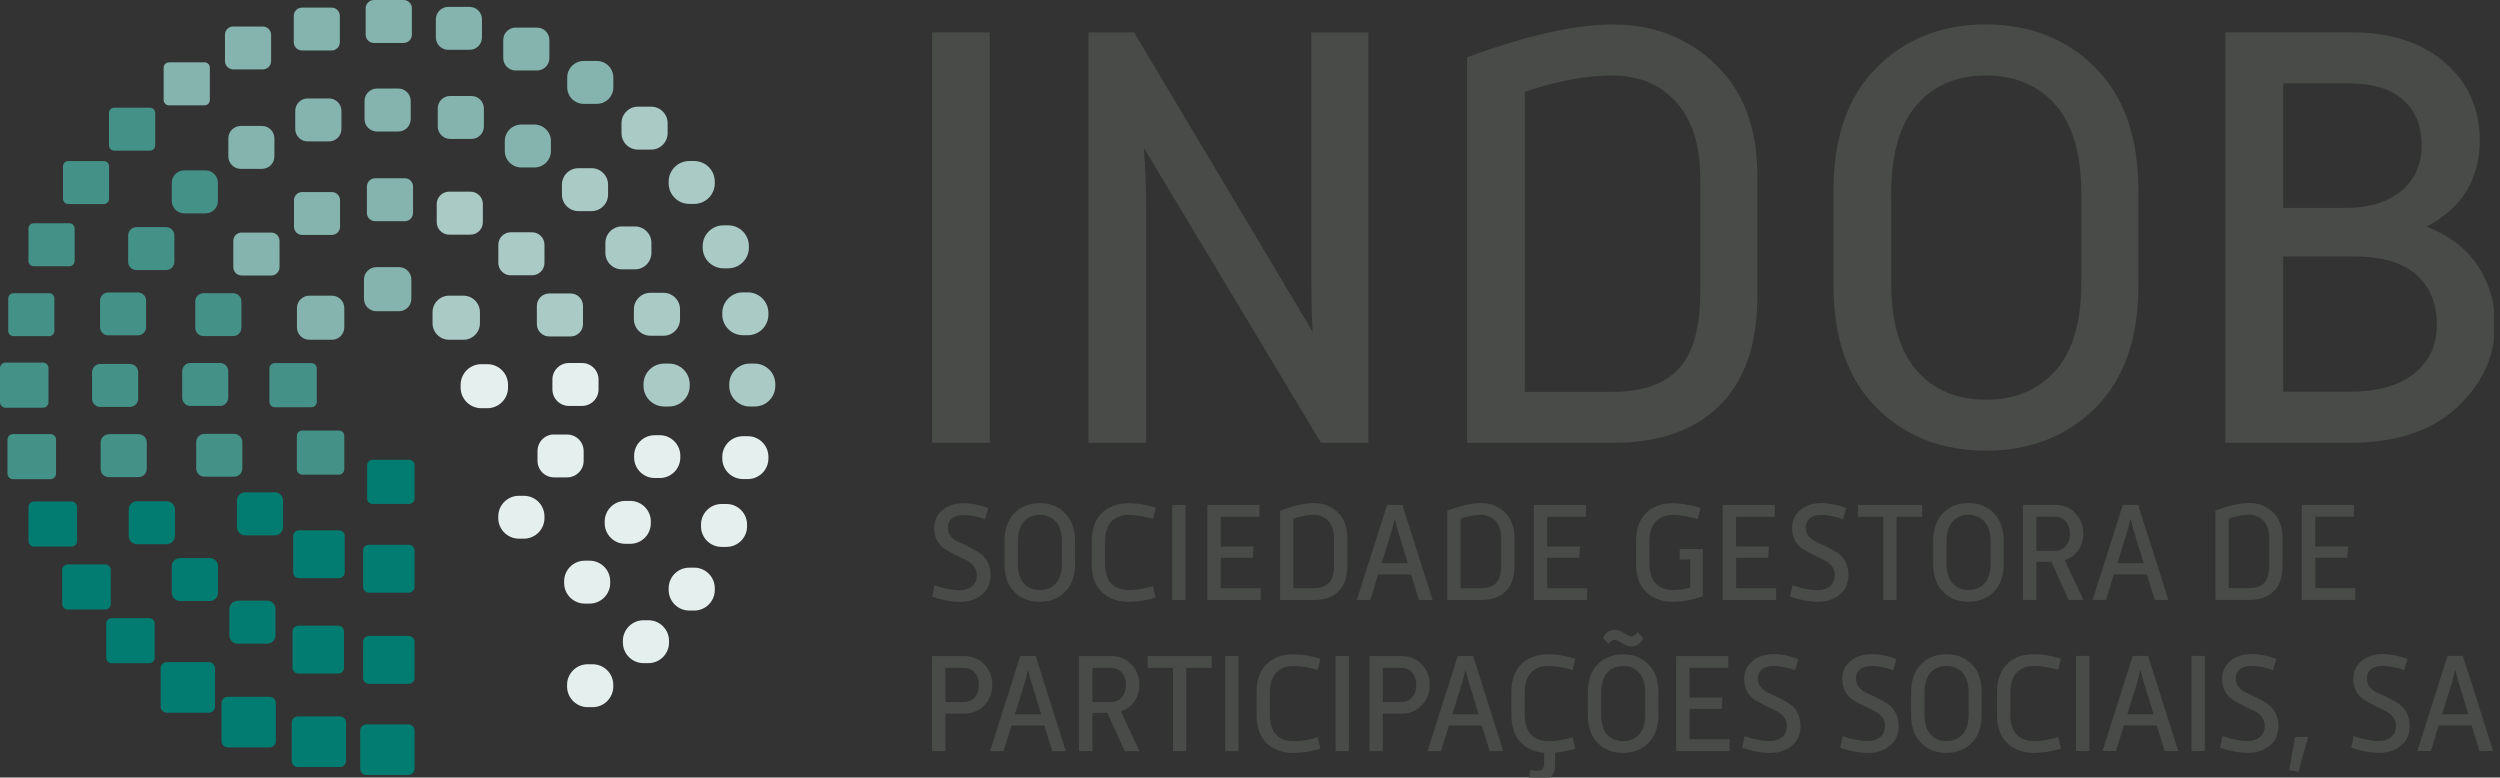 <svg width="209" height="65" viewBox="0 0 209 65" fill="none" xmlns="http://www.w3.org/2000/svg">
<rect x="0" y="0" width="209" height="65" fill="#333333" stroke="none"/>
<g clip-path="url(#clip0_4_771)">
<path d="M25.276 35.995H28.336C28.588 35.995 28.784 36.198 28.784 36.443V39.227C28.784 39.478 28.582 39.681 28.33 39.681H25.27C25.019 39.681 24.817 39.478 24.817 39.227V36.443C24.817 36.191 25.019 35.995 25.264 35.995H25.276Z" fill="#449187"/>
<path d="M26.031 30.354C26.282 30.354 26.484 30.556 26.484 30.808V33.592C26.484 33.843 26.282 34.045 26.031 34.045H22.971C22.726 34.045 22.523 33.843 22.523 33.592V30.808C22.523 30.556 22.726 30.354 22.971 30.354H26.031Z" fill="#449187"/>
<path d="M25.859 24.718H27.748C28.318 24.718 28.784 25.184 28.784 25.755V27.367C28.784 27.938 28.318 28.404 27.748 28.404H25.859C25.289 28.404 24.823 27.938 24.823 27.367V25.755C24.823 25.184 25.289 24.718 25.859 24.718Z" fill="#84B4AD"/>
<path d="M33.358 22.333C33.929 22.333 34.389 22.799 34.389 23.369V24.982C34.389 25.552 33.929 26.018 33.358 26.018H31.47C30.893 26.018 30.427 25.558 30.427 24.982V23.369C30.427 22.799 30.893 22.333 31.47 22.333H33.358Z" fill="#84B4AD"/>
<path d="M37.534 24.718H38.742C39.503 24.718 40.122 25.338 40.122 26.098V27.024C40.122 27.784 39.503 28.404 38.742 28.404H37.541C36.78 28.404 36.161 27.784 36.161 27.024V26.098C36.161 25.338 36.78 24.718 37.541 24.718H37.534Z" fill="#A9CAC5"/>
<path d="M40.239 30.446H40.748C41.698 30.446 42.471 31.218 42.471 32.169V32.402C42.471 33.352 41.698 34.125 40.748 34.125H40.233C39.282 34.125 38.509 33.352 38.509 32.402V32.169C38.509 31.218 39.282 30.446 40.233 30.446H40.239Z" fill="#E5EFED"/>
<path d="M5.666 47.186H8.8C9.057 47.186 9.259 47.395 9.259 47.646V50.492C9.259 50.749 9.051 50.958 8.793 50.958H5.666C5.409 50.958 5.2 50.749 5.2 50.492V47.646C5.2 47.389 5.409 47.186 5.66 47.186H5.666Z" fill="#027C71"/>
<path d="M5.979 41.925C6.236 41.925 6.439 42.133 6.439 42.391V45.236C6.439 45.494 6.236 45.696 5.979 45.696H2.845C2.588 45.696 2.379 45.494 2.379 45.236V42.391C2.379 42.14 2.588 41.925 2.845 41.925H5.973H5.979Z" fill="#027C71"/>
<path d="M1.091 36.29H4.225C4.483 36.29 4.685 36.498 4.685 36.75V39.595C4.685 39.852 4.476 40.061 4.219 40.061H1.091C0.834 40.061 0.625 39.852 0.625 39.595V36.75C0.625 36.492 0.834 36.29 1.085 36.29H1.091Z" fill="#449187"/>
<path d="M3.593 30.311C3.845 30.311 4.053 30.519 4.053 30.777V33.622C4.053 33.88 3.845 34.088 3.593 34.088H0.46C0.208 34.088 0 33.88 0 33.622V30.777C0 30.519 0.208 30.311 0.46 30.311H3.593Z" fill="#449187"/>
<path d="M4.102 24.51C4.348 24.51 4.544 24.706 4.544 24.951V27.662C4.544 27.907 4.348 28.103 4.102 28.103H1.128C0.889 28.103 0.687 27.907 0.687 27.662V24.951C0.687 24.712 0.883 24.51 1.128 24.51H4.102Z" fill="#449187"/>
<path d="M2.821 18.666H5.801C6.046 18.666 6.242 18.862 6.242 19.108V21.818C6.242 22.063 6.046 22.259 5.801 22.259H2.821C2.575 22.259 2.379 22.063 2.379 21.818V19.108C2.379 18.862 2.575 18.666 2.821 18.666Z" fill="#449187"/>
<path d="M8.683 13.466C8.922 13.466 9.118 13.662 9.118 13.908V16.618C9.118 16.863 8.922 17.059 8.683 17.059H5.703C5.464 17.059 5.267 16.863 5.267 16.618V13.908C5.267 13.668 5.464 13.466 5.703 13.466H8.683Z" fill="#449187"/>
<path d="M9.554 9.002H12.534C12.779 9.002 12.976 9.198 12.976 9.443V12.154C12.976 12.399 12.779 12.595 12.534 12.595H9.554C9.309 12.595 9.112 12.399 9.112 12.154V9.443C9.112 9.198 9.309 9.002 9.554 9.002Z" fill="#449187"/>
<path d="M14.122 5.212H17.102C17.348 5.212 17.544 5.409 17.544 5.654V8.364C17.544 8.609 17.348 8.806 17.102 8.806H14.122C13.877 8.806 13.681 8.609 13.681 8.364V5.654C13.681 5.415 13.877 5.218 14.116 5.218L14.122 5.212Z" fill="#84B4AD"/>
<path d="M19.5 2.22H21.977C22.358 2.22 22.664 2.526 22.664 2.907V5.114C22.664 5.494 22.358 5.801 21.977 5.801H19.5C19.12 5.801 18.807 5.488 18.807 5.108V2.9C18.807 2.52 19.12 2.208 19.5 2.208V2.22Z" fill="#84B4AD"/>
<path d="M25.246 0.638H27.723C28.103 0.638 28.41 0.944 28.41 1.324V3.532C28.41 3.912 28.103 4.219 27.723 4.219H25.246C24.866 4.219 24.559 3.912 24.559 3.532V1.324C24.559 0.944 24.866 0.638 25.246 0.638Z" fill="#84B4AD"/>
<path d="M31.261 0H33.739C34.119 0 34.432 0.307 34.432 0.693V2.9C34.432 3.281 34.125 3.593 33.739 3.593H31.261C30.881 3.593 30.568 3.287 30.568 2.9V0.693C30.568 0.313 30.881 0 31.261 0Z" fill="#84B4AD"/>
<path d="M39.258 0.576H37.473C36.901 0.576 36.437 1.04 36.437 1.613V3.127C36.437 3.7 36.901 4.164 37.473 4.164H39.258C39.83 4.164 40.294 3.7 40.294 3.127V1.613C40.294 1.04 39.83 0.576 39.258 0.576Z" fill="#84B4AD"/>
<path d="M43.108 2.306H44.893C45.463 2.306 45.929 2.772 45.929 3.342V4.857C45.929 5.427 45.463 5.893 44.893 5.893H43.108C42.538 5.893 42.072 5.427 42.072 4.857V3.342C42.072 2.772 42.538 2.306 43.108 2.306Z" fill="#84B4AD"/>
<path d="M48.799 5.096H49.897C50.657 5.096 51.276 5.715 51.276 6.475V7.303C51.276 8.064 50.657 8.683 49.897 8.683H48.799C48.039 8.683 47.419 8.064 47.419 7.303V6.475C47.419 5.715 48.039 5.096 48.799 5.096Z" fill="#84B4AD"/>
<path d="M53.337 8.916H54.434C55.195 8.916 55.814 9.535 55.814 10.296V11.13C55.814 11.89 55.195 12.509 54.434 12.509H53.337C52.576 12.509 51.957 11.89 51.957 11.13V10.296C51.957 9.535 52.576 8.916 53.337 8.916Z" fill="#A9CAC5"/>
<path d="M58.034 13.46H57.623C56.672 13.46 55.9 14.231 55.9 15.183V15.324C55.9 16.276 56.672 17.047 57.623 17.047H58.034C58.986 17.047 59.757 16.276 59.757 15.324V15.183C59.757 14.231 58.986 13.46 58.034 13.46Z" fill="#A9CAC5"/>
<path d="M60.474 18.838H60.879C61.83 18.838 62.608 19.61 62.608 20.567V20.702C62.608 21.652 61.836 22.431 60.879 22.431H60.474C59.524 22.431 58.745 21.659 58.745 20.702V20.567C58.745 19.616 59.518 18.838 60.474 18.838Z" fill="#A9CAC5"/>
<path d="M62.517 24.442C63.467 24.442 64.24 25.215 64.24 26.166V26.3C64.24 27.251 63.467 28.024 62.517 28.024H62.112C61.155 28.024 60.383 27.251 60.383 26.3V26.166C60.383 25.215 61.155 24.442 62.112 24.442H62.517Z" fill="#A9CAC5"/>
<path d="M62.688 30.397H63.093C64.043 30.397 64.816 31.169 64.816 32.12V32.261C64.816 33.211 64.043 33.984 63.093 33.984H62.688C61.738 33.984 60.965 33.211 60.965 32.261V32.12C60.965 31.169 61.738 30.397 62.688 30.397Z" fill="#A9CAC5"/>
<path d="M62.517 36.467C63.467 36.467 64.24 37.24 64.24 38.191V38.325C64.24 39.276 63.467 40.048 62.517 40.048H62.112C61.155 40.048 60.383 39.276 60.383 38.325V38.191C60.383 37.24 61.155 36.467 62.112 36.467H62.517Z" fill="#E5EFED"/>
<path d="M60.732 42.133C61.689 42.133 62.455 42.906 62.455 43.863V43.998C62.455 44.948 61.683 45.721 60.732 45.721H60.327C59.371 45.721 58.604 44.948 58.604 43.998V43.863C58.604 42.906 59.377 42.133 60.327 42.133H60.732Z" fill="#E5EFED"/>
<path d="M58.034 47.456H57.623C56.672 47.456 55.9 48.228 55.9 49.179V49.32C55.9 50.272 56.672 51.043 57.623 51.043H58.034C58.986 51.043 59.757 50.272 59.757 49.32V49.179C59.757 48.228 58.986 47.456 58.034 47.456Z" fill="#E5EFED"/>
<path d="M54.208 51.853C55.158 51.853 55.931 52.625 55.931 53.576V53.711C55.931 54.661 55.158 55.44 54.208 55.44H53.803C52.852 55.44 52.074 54.667 52.074 53.711V53.576C52.074 52.625 52.846 51.853 53.803 51.853H54.208Z" fill="#E5EFED"/>
<path d="M49.136 55.532H49.547C50.498 55.532 51.27 56.305 51.27 57.255V57.39C51.27 58.341 50.498 59.119 49.541 59.119H49.136C48.186 59.119 47.407 58.347 47.407 57.39V57.255C47.407 56.305 48.18 55.532 49.13 55.532H49.136Z" fill="#E5EFED"/>
<path d="M48.879 46.873H49.29C50.24 46.873 51.013 47.646 51.013 48.597V48.738C51.013 49.688 50.24 50.461 49.29 50.461H48.885C47.934 50.461 47.162 49.688 47.162 48.738V48.597C47.162 47.646 47.934 46.873 48.885 46.873H48.879Z" fill="#E5EFED"/>
<path d="M52.687 41.876H52.276C51.324 41.876 50.553 42.647 50.553 43.599V43.74C50.553 44.692 51.324 45.463 52.276 45.463H52.687C53.638 45.463 54.41 44.692 54.41 43.74V43.599C54.41 42.647 53.638 41.876 52.687 41.876Z" fill="#E5EFED"/>
<path d="M55.152 36.382C56.102 36.382 56.875 37.154 56.875 38.105V38.24C56.875 39.196 56.102 39.963 55.152 39.963H54.741C53.784 39.963 53.012 39.19 53.012 38.24V38.105C53.012 37.148 53.784 36.382 54.741 36.382H55.152Z" fill="#E5EFED"/>
<path d="M55.526 30.397H55.937C56.887 30.397 57.66 31.169 57.66 32.12V32.255C57.66 33.205 56.887 33.984 55.931 33.984H55.526C54.575 33.984 53.797 33.211 53.797 32.255V32.12C53.797 31.169 54.569 30.397 55.52 30.397H55.526Z" fill="#A9CAC5"/>
<path d="M55.471 24.479C56.231 24.479 56.85 25.099 56.85 25.859V26.687C56.85 27.447 56.231 28.067 55.471 28.067H54.373C53.613 28.067 52.993 27.447 52.993 26.687V25.859C52.993 25.093 53.613 24.479 54.373 24.479H55.471Z" fill="#A9CAC5"/>
<path d="M51.982 18.93H53.079C53.84 18.93 54.459 19.549 54.459 20.309V21.137C54.459 21.898 53.84 22.517 53.079 22.517H51.988C51.227 22.517 50.608 21.898 50.608 21.137V20.309C50.608 19.549 51.227 18.93 51.988 18.93H51.982Z" fill="#A9CAC5"/>
<path d="M49.455 14.061C50.216 14.061 50.835 14.68 50.835 15.441V16.268C50.835 17.029 50.216 17.648 49.455 17.648H48.351C47.591 17.648 46.978 17.029 46.978 16.268V15.441C46.978 14.674 47.597 14.061 48.351 14.061H49.455Z" fill="#A9CAC5"/>
<path d="M43.581 10.412H44.678C45.439 10.412 46.058 11.032 46.058 11.792V12.62C46.058 13.38 45.439 13.999 44.678 13.999H43.581C42.82 13.999 42.201 13.38 42.201 12.62V11.792C42.201 11.032 42.82 10.412 43.581 10.412Z" fill="#84B4AD"/>
<path d="M37.626 8.027H39.417C39.987 8.027 40.453 8.493 40.453 9.063V10.578C40.453 11.148 39.987 11.614 39.417 11.614H37.633C37.062 11.614 36.596 11.148 36.596 10.578V9.057C36.596 8.487 37.062 8.021 37.633 8.021L37.626 8.027Z" fill="#84B4AD"/>
<path d="M31.507 7.401H33.297C33.867 7.401 34.334 7.867 34.334 8.438V9.958C34.334 10.529 33.867 10.995 33.297 10.995H31.513C30.942 10.995 30.476 10.529 30.476 9.958V8.438C30.476 7.867 30.942 7.401 31.513 7.401H31.507Z" fill="#84B4AD"/>
<path d="M25.724 8.229H27.509C28.079 8.229 28.545 8.695 28.545 9.266V10.786C28.545 11.357 28.079 11.823 27.509 11.823H25.718C25.148 11.823 24.682 11.357 24.682 10.786V9.266C24.682 8.695 25.148 8.229 25.718 8.229H25.724Z" fill="#84B4AD"/>
<path d="M20.119 10.529H21.904C22.474 10.529 22.94 10.995 22.94 11.565V13.086C22.94 13.656 22.474 14.116 21.91 14.116H20.125C19.555 14.116 19.089 13.65 19.089 13.08V11.565C19.089 10.995 19.555 10.529 20.125 10.529H20.119Z" fill="#84B4AD"/>
<path d="M15.398 14.245H17.182C17.752 14.245 18.218 14.711 18.218 15.281V16.802C18.218 17.372 17.752 17.838 17.182 17.838H15.398C14.827 17.838 14.361 17.372 14.361 16.802V15.281C14.361 14.711 14.827 14.245 15.398 14.245Z" fill="#449187"/>
<path d="M11.399 18.985H13.883C14.263 18.985 14.576 19.291 14.576 19.678V21.885C14.576 22.265 14.269 22.578 13.883 22.578H11.406C11.025 22.578 10.713 22.272 10.713 21.885V19.678C10.713 19.298 11.019 18.991 11.399 18.991V18.985Z" fill="#449187"/>
<path d="M11.528 24.449C11.909 24.449 12.215 24.755 12.215 25.135V27.343C12.215 27.723 11.909 28.036 11.528 28.036H9.051C8.671 28.036 8.364 27.729 8.364 27.343V25.135C8.364 24.755 8.677 24.449 9.051 24.449H11.528Z" fill="#449187"/>
<path d="M10.86 30.427C11.24 30.427 11.553 30.734 11.553 31.12V33.328C11.553 33.708 11.24 34.021 10.86 34.021H8.383C8.002 34.021 7.696 33.714 7.696 33.328V31.12C7.696 30.74 8.002 30.427 8.383 30.427H10.86Z" fill="#449187"/>
<path d="M9.106 36.296H11.577C11.957 36.296 12.27 36.608 12.27 36.989V39.196C12.27 39.576 11.964 39.889 11.577 39.889H9.1C8.72 39.889 8.413 39.583 8.413 39.202V36.995C8.413 36.615 8.726 36.302 9.106 36.302V36.296Z" fill="#449187"/>
<path d="M11.461 41.907H13.938C14.318 41.907 14.625 42.213 14.625 42.593V44.801C14.625 45.181 14.318 45.494 13.932 45.494H11.455C11.075 45.494 10.762 45.187 10.762 44.801V42.593C10.762 42.213 11.068 41.901 11.455 41.901L11.461 41.907Z" fill="#027C71"/>
<path d="M30.63 60.56H34.137C34.425 60.56 34.658 60.793 34.658 61.082V64.27C34.658 64.558 34.425 64.785 34.143 64.785H30.63C30.341 64.785 30.115 64.552 30.115 64.27V61.075C30.115 60.787 30.348 60.554 30.636 60.554L30.63 60.56Z" fill="#027C71"/>
<path d="M34.168 53.165C34.438 53.165 34.658 53.386 34.658 53.656V56.679C34.658 56.949 34.438 57.169 34.168 57.169H30.844C30.575 57.169 30.354 56.949 30.354 56.679V53.656C30.354 53.386 30.568 53.165 30.844 53.165H34.168Z" fill="#027C71"/>
<path d="M30.844 45.543H34.168C34.438 45.543 34.658 45.764 34.658 46.033V49.057C34.658 49.327 34.438 49.547 34.168 49.547H30.844C30.575 49.547 30.354 49.327 30.354 49.057V46.033C30.354 45.764 30.575 45.543 30.844 45.543Z" fill="#027C71"/>
<path d="M31.145 38.436H34.205C34.456 38.436 34.658 38.638 34.658 38.89V41.673C34.658 41.925 34.456 42.127 34.205 42.127H31.145C30.893 42.127 30.691 41.925 30.691 41.673V38.89C30.691 38.638 30.893 38.442 31.139 38.442L31.145 38.436Z" fill="#027C71"/>
<path d="M24.902 59.892H28.41C28.698 59.892 28.931 60.125 28.931 60.413V63.608C28.931 63.896 28.698 64.123 28.416 64.123H24.902C24.614 64.123 24.387 63.89 24.387 63.608V60.419C24.387 60.131 24.62 59.898 24.909 59.898L24.902 59.892Z" fill="#027C71"/>
<path d="M28.269 52.307C28.545 52.307 28.759 52.527 28.759 52.797V55.82C28.759 56.09 28.545 56.311 28.269 56.311H24.945C24.675 56.311 24.455 56.09 24.455 55.82V52.797C24.455 52.527 24.675 52.307 24.945 52.307H28.269Z" fill="#027C71"/>
<path d="M28.324 44.335C28.594 44.335 28.815 44.556 28.815 44.825V47.849C28.815 48.118 28.594 48.339 28.324 48.339H25C24.731 48.339 24.51 48.118 24.51 47.849V44.825C24.51 44.556 24.724 44.335 25 44.335H28.324Z" fill="#027C71"/>
<path d="M19.034 58.255H22.541C22.83 58.255 23.063 58.488 23.063 58.776V61.965C23.063 62.253 22.83 62.48 22.548 62.48H19.034C18.746 62.48 18.519 62.247 18.519 61.965V58.776C18.519 58.488 18.752 58.255 19.04 58.255H19.034Z" fill="#027C71"/>
<path d="M17.458 55.354C17.746 55.354 17.973 55.587 17.973 55.876V59.07C17.973 59.358 17.74 59.585 17.458 59.585H13.95C13.662 59.585 13.429 59.352 13.429 59.07V55.876C13.429 55.587 13.662 55.354 13.95 55.354H17.458Z" fill="#027C71"/>
<path d="M9.345 51.675H12.473C12.73 51.675 12.932 51.883 12.932 52.135V54.986C12.932 55.244 12.724 55.446 12.473 55.446H9.345C9.088 55.446 8.879 55.238 8.879 54.98V52.135C8.879 51.877 9.088 51.675 9.339 51.675H9.345Z" fill="#027C71"/>
<path d="M15.054 46.653H17.532C17.912 46.653 18.224 46.959 18.224 47.346V49.553C18.224 49.934 17.918 50.246 17.532 50.246H15.054C14.674 50.246 14.361 49.94 14.361 49.553V47.346C14.361 46.966 14.668 46.659 15.048 46.659L15.054 46.653Z" fill="#027C71"/>
<path d="M19.862 50.216H22.339C22.719 50.216 23.032 50.522 23.032 50.908V53.116C23.032 53.496 22.726 53.809 22.339 53.809H19.862C19.482 53.809 19.175 53.502 19.175 53.122V50.915C19.175 50.534 19.482 50.228 19.862 50.228V50.216Z" fill="#027C71"/>
<path d="M22.971 41.158C23.357 41.158 23.664 41.465 23.664 41.851V44.059C23.664 44.439 23.351 44.752 22.971 44.752H20.5C20.119 44.752 19.807 44.445 19.807 44.059V41.851C19.807 41.471 20.113 41.158 20.5 41.158H22.971Z" fill="#027C71"/>
<path d="M19.574 36.271C19.954 36.271 20.26 36.584 20.26 36.958V39.166C20.26 39.546 19.954 39.852 19.574 39.852H17.096C16.716 39.852 16.403 39.546 16.403 39.166V36.958C16.403 36.578 16.716 36.271 17.096 36.271H19.574Z" fill="#449187"/>
<path d="M18.396 30.348C18.776 30.348 19.083 30.654 19.083 31.034V33.242C19.083 33.622 18.776 33.935 18.396 33.935H15.919C15.539 33.935 15.232 33.628 15.232 33.242V31.034C15.232 30.654 15.539 30.348 15.919 30.348H18.396Z" fill="#449187"/>
<path d="M19.488 24.51C19.868 24.51 20.181 24.817 20.181 25.197V27.404C20.181 27.784 19.868 28.097 19.488 28.097H17.01C16.63 28.097 16.324 27.784 16.324 27.404V25.197C16.324 24.817 16.636 24.51 17.01 24.51H19.488Z" fill="#449187"/>
<path d="M20.205 19.445H22.683C23.063 19.445 23.369 19.752 23.369 20.132V22.339C23.369 22.719 23.063 23.032 22.676 23.032H20.199C19.819 23.032 19.506 22.726 19.506 22.339V20.132C19.506 19.752 19.813 19.439 20.199 19.439L20.205 19.445Z" fill="#84B4AD"/>
<path d="M27.741 16.054C28.122 16.054 28.428 16.367 28.428 16.741V18.948C28.428 19.328 28.122 19.641 27.741 19.641H25.264C24.884 19.641 24.577 19.334 24.577 18.948V16.741C24.577 16.36 24.884 16.054 25.264 16.054H27.741Z" fill="#84B4AD"/>
<path d="M33.843 14.901C34.223 14.901 34.53 15.208 34.53 15.594V17.802C34.53 18.182 34.223 18.494 33.843 18.494H31.366C30.985 18.494 30.673 18.188 30.673 17.802V15.594C30.673 15.214 30.979 14.901 31.366 14.901H33.843Z" fill="#84B4AD"/>
<path d="M37.547 16.023H39.331C39.901 16.023 40.367 16.489 40.367 17.059V18.58C40.367 19.15 39.901 19.616 39.331 19.616H37.547C36.976 19.616 36.51 19.15 36.51 18.58V17.059C36.51 16.489 36.976 16.023 37.547 16.023Z" fill="#A9CAC5"/>
<path d="M44.482 19.42C45.052 19.42 45.518 19.886 45.518 20.457V21.977C45.518 22.548 45.052 23.014 44.482 23.014H42.698C42.127 23.014 41.661 22.554 41.661 21.977V20.457C41.661 19.886 42.127 19.42 42.698 19.42H44.482Z" fill="#A9CAC5"/>
<path d="M47.701 24.534C48.272 24.534 48.738 25 48.738 25.571V27.091C48.738 27.662 48.272 28.128 47.701 28.128H45.917C45.347 28.128 44.881 27.662 44.881 27.091V25.571C44.881 25 45.347 24.534 45.917 24.534H47.701Z" fill="#A9CAC5"/>
<path d="M47.56 30.348H48.658C49.418 30.348 50.038 30.967 50.038 31.727V32.555C50.038 33.316 49.418 33.935 48.658 33.935H47.56C46.8 33.935 46.181 33.316 46.181 32.555V31.727C46.181 30.967 46.8 30.348 47.56 30.348Z" fill="#E5EFED"/>
<path d="M46.316 36.326H47.413C48.174 36.326 48.793 36.946 48.793 37.706V38.528C48.793 39.288 48.174 39.908 47.413 39.908H46.316C45.555 39.908 44.936 39.288 44.936 38.528V37.7C44.936 36.94 45.555 36.32 46.316 36.32V36.326Z" fill="#E5EFED"/>
<path d="M43.789 41.447H43.384C42.429 41.447 41.655 42.221 41.655 43.176V43.305C41.655 44.26 42.429 45.034 43.384 45.034H43.789C44.744 45.034 45.518 44.26 45.518 43.305V43.176C45.518 42.221 44.744 41.447 43.789 41.447Z" fill="#E5EFED"/>
<path d="M190.873 32.758V21.438H196.76C199.096 21.438 200.838 21.947 201.991 22.959C203.143 23.976 203.72 25.362 203.72 27.122C203.72 28.882 203.082 30.219 201.819 31.231C200.55 32.249 198.728 32.751 196.361 32.751H190.879L190.873 32.758ZM190.873 17.378V6.972H196.404C198.367 6.972 199.863 7.426 200.899 8.346C201.929 9.259 202.444 10.529 202.444 12.154C202.444 13.779 201.88 15.011 200.746 15.962C199.611 16.906 198.048 17.384 196.049 17.384H190.873V17.378ZM196.404 37.019C200.298 37.019 203.297 36.032 205.412 34.051C207.528 32.071 208.583 29.765 208.583 27.122C208.583 25.326 208.11 23.707 207.16 22.247C206.216 20.794 204.775 19.69 202.843 18.948C205.823 17.391 207.307 14.987 207.307 11.743C207.307 9.106 206.344 6.935 204.413 5.243C202.481 3.55 199.863 2.704 196.545 2.704H186.035V37.019H196.392H196.404ZM158.103 23.621V16.207C158.103 12.89 158.815 10.412 160.237 8.769C161.66 7.125 163.585 6.31 166.026 6.31C168.467 6.31 170.398 7.132 171.839 8.769C173.28 10.412 173.998 12.89 173.998 16.207V23.621C173.998 26.901 173.28 29.354 171.839 30.979C170.398 32.604 168.46 33.414 166.026 33.414C163.592 33.414 161.66 32.604 160.237 30.979C158.815 29.354 158.103 26.901 158.103 23.621ZM153.284 23.872C153.284 28.306 154.485 31.715 156.889 34.1C159.293 36.486 162.334 37.675 166.026 37.675C169.717 37.675 172.759 36.486 175.163 34.1C177.567 31.715 178.768 28.306 178.768 23.872V15.9C178.768 11.467 177.567 8.051 175.163 5.648C172.759 3.244 169.711 2.042 166.026 2.042C162.341 2.042 159.293 3.244 156.889 5.648C154.485 8.051 153.284 11.467 153.284 15.9V23.872ZM142.142 24.479C142.142 27.392 141.547 29.495 140.363 30.801C139.18 32.101 137.334 32.758 134.832 32.758H127.474V7.684C130.147 6.77 132.582 6.31 134.783 6.31C136.984 6.31 138.8 7.052 140.136 8.542C141.473 10.032 142.142 12.166 142.142 14.938V24.479ZM134.832 37.019C138.689 37.019 141.669 35.977 143.767 33.898C145.864 31.819 146.912 28.778 146.912 24.786V14.637C146.912 10.713 145.753 7.634 143.435 5.396C141.117 3.164 138.248 2.048 134.832 2.048C131.686 2.048 127.621 2.962 122.648 4.789V37.019H134.832ZM91 37.019H95.82V17.378C95.82 15.655 95.752 13.975 95.618 12.35L110.439 37.019H114.4V2.71H109.629V22.756C109.629 24.853 109.66 26.515 109.733 27.729L94.808 2.71H91V37.019ZM77.926 37.019H82.746V2.704H77.926V37.019Z" fill="#484B47"/>
<path d="M204.161 59.708L204.928 57.249C205.063 56.82 205.173 56.397 205.259 55.992C205.449 56.722 205.559 57.139 205.602 57.249L206.357 59.708H204.167H204.161ZM202.089 62.786H203.217L203.873 60.646H206.626L207.283 62.786H208.423L205.897 54.833H204.615L202.089 62.786ZM196.564 62.504C197.404 62.792 198.176 62.94 198.894 62.94C199.611 62.94 200.218 62.743 200.709 62.345C201.2 61.946 201.445 61.401 201.445 60.689C201.445 60.26 201.359 59.88 201.181 59.561C201.003 59.242 200.783 58.997 200.519 58.825C200.255 58.653 199.967 58.494 199.66 58.341C199.354 58.187 199.072 58.052 198.802 57.942C198.538 57.825 198.311 57.666 198.14 57.458C197.962 57.249 197.876 57.01 197.876 56.734C197.876 56.397 197.992 56.133 198.225 55.949C198.458 55.759 198.783 55.667 199.207 55.667C199.722 55.667 200.317 55.783 200.985 56.023L201.267 55.091C200.531 54.815 199.844 54.68 199.207 54.68C198.483 54.68 197.894 54.87 197.428 55.256C196.968 55.642 196.735 56.139 196.735 56.758C196.735 57.163 196.821 57.525 196.999 57.825C197.177 58.132 197.398 58.365 197.661 58.525C197.925 58.684 198.213 58.843 198.52 58.997L199.378 59.408C199.642 59.53 199.869 59.702 200.041 59.916C200.218 60.137 200.304 60.395 200.304 60.695C200.304 61.088 200.169 61.394 199.9 61.615C199.63 61.836 199.292 61.946 198.894 61.946C198.244 61.946 197.533 61.811 196.766 61.535L196.564 62.498V62.504ZM192.142 64.528L192.964 61.609H191.879L191.376 64.387L192.142 64.528ZM185.593 62.504C186.433 62.792 187.206 62.94 187.924 62.94C188.641 62.94 189.248 62.743 189.739 62.345C190.229 61.946 190.475 61.401 190.475 60.689C190.475 60.26 190.389 59.88 190.211 59.561C190.033 59.242 189.812 58.997 189.549 58.825C189.279 58.653 188.997 58.494 188.69 58.341C188.383 58.187 188.095 58.052 187.832 57.942C187.568 57.825 187.341 57.666 187.169 57.458C186.992 57.249 186.906 57.01 186.906 56.734C186.906 56.397 187.022 56.133 187.255 55.949C187.488 55.759 187.813 55.667 188.236 55.667C188.751 55.667 189.346 55.783 190.015 56.023L190.297 55.091C189.561 54.815 188.874 54.68 188.236 54.68C187.513 54.68 186.924 54.87 186.458 55.256C185.998 55.642 185.765 56.139 185.765 56.758C185.765 57.163 185.851 57.525 186.029 57.825C186.207 58.132 186.427 58.365 186.691 58.525C186.955 58.684 187.243 58.843 187.55 58.997L188.408 59.408C188.672 59.53 188.899 59.702 189.07 59.916C189.248 60.137 189.334 60.395 189.334 60.695C189.334 61.088 189.199 61.394 188.929 61.615C188.659 61.836 188.322 61.946 187.924 61.946C187.274 61.946 186.562 61.811 185.796 61.535L185.593 62.498V62.504ZM183.208 62.786H184.324V54.833H183.208V62.786ZM177.842 59.708L178.609 57.249C178.744 56.82 178.854 56.397 178.94 55.992C179.13 56.722 179.241 57.139 179.283 57.249L180.038 59.708H177.849H177.842ZM175.77 62.786H176.898L177.554 60.646H180.308L180.964 62.786H182.104L179.578 54.833H178.296L175.77 62.786ZM173.556 62.786H174.672V54.833H173.556V62.786ZM172.072 61.621C171.379 61.842 170.705 61.952 170.036 61.952C169.417 61.952 168.933 61.768 168.583 61.401C168.233 61.033 168.062 60.462 168.062 59.684V57.942C168.062 57.175 168.24 56.605 168.589 56.231C168.945 55.857 169.423 55.673 170.036 55.673C170.65 55.673 171.342 55.783 172.072 56.004L172.287 55.066C171.496 54.815 170.742 54.692 170.03 54.692C169.104 54.692 168.362 54.962 167.798 55.508C167.234 56.053 166.952 56.844 166.952 57.874V59.757C166.952 60.793 167.234 61.584 167.798 62.124C168.362 62.67 169.11 62.94 170.03 62.94C170.729 62.94 171.483 62.823 172.287 62.59L172.072 61.627V61.621ZM160.887 59.684V57.967C160.887 57.2 161.053 56.624 161.384 56.243C161.715 55.863 162.163 55.673 162.727 55.673C163.291 55.673 163.739 55.863 164.076 56.243C164.407 56.624 164.579 57.2 164.579 57.967V59.684C164.579 60.444 164.413 61.014 164.076 61.388C163.745 61.762 163.297 61.952 162.727 61.952C162.157 61.952 161.715 61.762 161.384 61.388C161.053 61.014 160.887 60.444 160.887 59.684ZM159.771 59.745C159.771 60.769 160.047 61.56 160.605 62.112C161.163 62.664 161.868 62.94 162.721 62.94C163.573 62.94 164.278 62.664 164.836 62.112C165.394 61.56 165.67 60.769 165.67 59.745V57.899C165.67 56.869 165.394 56.078 164.836 55.526C164.278 54.968 163.573 54.692 162.721 54.692C161.868 54.692 161.163 54.968 160.605 55.526C160.047 56.084 159.771 56.875 159.771 57.899V59.745ZM153.842 62.51C154.682 62.799 155.454 62.946 156.172 62.946C156.889 62.946 157.496 62.749 157.987 62.351C158.477 61.952 158.723 61.407 158.723 60.695C158.723 60.266 158.637 59.886 158.459 59.567C158.281 59.248 158.06 59.003 157.797 58.831C157.533 58.66 157.245 58.5 156.938 58.347C156.632 58.193 156.35 58.059 156.08 57.948C155.816 57.832 155.589 57.672 155.417 57.464C155.24 57.255 155.154 57.016 155.154 56.74C155.154 56.403 155.27 56.139 155.503 55.955C155.736 55.765 156.061 55.673 156.484 55.673C157 55.673 157.594 55.79 158.263 56.029L158.545 55.097C157.809 54.821 157.122 54.686 156.484 54.686C155.761 54.686 155.172 54.876 154.706 55.262C154.24 55.649 154.013 56.145 154.013 56.765C154.013 57.169 154.099 57.531 154.277 57.832C154.455 58.138 154.675 58.371 154.939 58.531C155.203 58.69 155.491 58.85 155.798 59.003L156.656 59.414C156.92 59.536 157.141 59.708 157.318 59.923C157.496 60.143 157.582 60.401 157.582 60.701C157.582 61.094 157.447 61.401 157.177 61.621C156.908 61.842 156.57 61.952 156.172 61.952C155.522 61.952 154.81 61.818 154.044 61.541L153.842 62.504V62.51ZM145.643 62.51C146.483 62.799 147.256 62.946 147.973 62.946C148.691 62.946 149.298 62.749 149.788 62.351C150.279 61.952 150.524 61.407 150.524 60.695C150.524 60.266 150.438 59.886 150.26 59.567C150.083 59.248 149.862 59.003 149.598 58.831C149.334 58.66 149.046 58.5 148.74 58.347C148.433 58.193 148.145 58.059 147.881 57.948C147.611 57.832 147.391 57.672 147.219 57.464C147.041 57.255 146.955 57.016 146.955 56.74C146.955 56.403 147.072 56.139 147.305 55.955C147.538 55.765 147.863 55.673 148.286 55.673C148.801 55.673 149.396 55.79 150.064 56.029L150.346 55.097C149.61 54.821 148.924 54.686 148.286 54.686C147.562 54.686 146.974 54.876 146.508 55.262C146.042 55.649 145.815 56.145 145.815 56.765C145.815 57.169 145.9 57.531 146.078 57.832C146.256 58.138 146.477 58.371 146.741 58.531C147.004 58.69 147.292 58.85 147.599 59.003L148.458 59.414C148.721 59.536 148.948 59.708 149.12 59.923C149.298 60.143 149.383 60.401 149.383 60.701C149.383 61.094 149.249 61.401 148.979 61.621C148.709 61.842 148.372 61.952 147.973 61.952C147.323 61.952 146.612 61.818 145.845 61.541L145.643 62.504V62.51ZM140.136 62.792H144.594V61.805H141.252V59.267H143.932L144 58.316H141.246V55.833H144.478V54.845H140.124V62.799L140.136 62.792ZM133.857 57.973C133.857 57.206 134.023 56.63 134.348 56.25C134.679 55.869 135.126 55.679 135.691 55.679C136.255 55.679 136.702 55.869 137.04 56.25C137.371 56.63 137.542 57.206 137.542 57.973V59.69C137.542 60.45 137.377 61.02 137.04 61.394C136.708 61.768 136.255 61.959 135.691 61.959C135.126 61.959 134.679 61.768 134.348 61.394C134.017 61.02 133.857 60.45 133.857 59.69V57.973ZM132.741 59.751C132.741 60.775 133.017 61.566 133.575 62.118C134.133 62.67 134.838 62.946 135.691 62.946C136.543 62.946 137.248 62.67 137.806 62.118C138.364 61.566 138.64 60.775 138.64 59.751V57.905C138.64 56.875 138.364 56.084 137.806 55.532C137.248 54.974 136.543 54.698 135.691 54.698C134.838 54.698 134.133 54.974 133.575 55.532C133.017 56.09 132.741 56.881 132.741 57.905V59.751ZM136.917 52.858C136.758 53.085 136.58 53.202 136.377 53.202C136.261 53.202 136.058 53.11 135.764 52.926C135.476 52.742 135.225 52.65 135.01 52.65C134.758 52.65 134.55 52.718 134.372 52.858C134.2 53 134.072 53.159 133.998 53.331L134.458 53.834C134.617 53.607 134.801 53.49 135.01 53.49C135.126 53.49 135.329 53.582 135.617 53.766C135.905 53.95 136.157 54.042 136.377 54.042C136.623 54.042 136.831 53.975 137.009 53.834C137.187 53.693 137.309 53.533 137.383 53.361L136.923 52.852L136.917 52.858ZM129.092 63.853C129.092 64.24 128.902 64.43 128.516 64.43C128.314 64.43 128.117 64.405 127.927 64.362L127.811 65.184C128.038 65.245 128.295 65.276 128.59 65.276C128.982 65.276 129.313 65.172 129.589 64.963C129.865 64.755 130 64.418 130 63.958V62.921C130.54 62.872 131.104 62.762 131.692 62.59L131.478 61.627C130.791 61.848 130.11 61.959 129.442 61.959C128.823 61.959 128.338 61.775 127.989 61.407C127.639 61.039 127.467 60.468 127.467 59.69V57.948C127.467 57.182 127.645 56.611 127.995 56.237C128.344 55.863 128.829 55.679 129.442 55.679C130.055 55.679 130.748 55.79 131.478 56.01L131.692 55.072C130.901 54.821 130.147 54.698 129.436 54.698C128.51 54.698 127.768 54.968 127.198 55.514C126.633 56.059 126.351 56.85 126.351 57.881V59.763C126.351 60.738 126.603 61.492 127.1 62.026C127.596 62.566 128.265 62.866 129.092 62.94V63.859V63.853ZM121.415 59.714L122.182 57.255C122.317 56.826 122.427 56.403 122.513 55.998C122.703 56.728 122.813 57.145 122.856 57.255L123.61 59.714H121.421H121.415ZM119.342 62.792H120.471L121.127 60.652H123.88L124.536 62.792H125.677L123.15 54.839H121.869L119.342 62.792ZM115.602 58.69V55.833H117.117C117.515 55.833 117.828 55.961 118.061 56.225C118.288 56.489 118.404 56.832 118.404 57.255C118.404 57.678 118.288 58.022 118.061 58.291C117.834 58.561 117.521 58.69 117.117 58.69H115.602ZM114.486 62.792H115.602V59.665H117.129C117.84 59.665 118.423 59.432 118.864 58.96C119.306 58.488 119.526 57.924 119.526 57.255C119.526 56.587 119.306 56.01 118.864 55.544C118.423 55.078 117.846 54.845 117.129 54.845H114.48V62.799L114.486 62.792ZM111.653 62.792H112.769V54.839H111.653V62.792ZM110.169 61.627C109.476 61.848 108.801 61.959 108.133 61.959C107.514 61.959 107.029 61.775 106.68 61.407C106.33 61.039 106.158 60.468 106.158 59.69V57.948C106.158 57.182 106.336 56.611 106.686 56.237C107.042 55.863 107.52 55.679 108.133 55.679C108.746 55.679 109.439 55.79 110.169 56.01L110.383 55.072C109.592 54.821 108.838 54.698 108.127 54.698C107.201 54.698 106.459 54.968 105.895 55.514C105.331 56.059 105.049 56.85 105.049 57.881V59.763C105.049 60.8 105.331 61.591 105.895 62.13C106.459 62.676 107.201 62.946 108.127 62.946C108.826 62.946 109.58 62.829 110.383 62.596L110.169 61.633V61.627ZM102.43 62.792H103.546V54.839H102.43V62.792ZM98.064 62.792H99.168V55.833H101.308V54.845H95.936V55.833H98.064V62.792ZM91.325 58.69V55.833H92.84C93.238 55.833 93.557 55.961 93.784 56.225C94.017 56.489 94.133 56.832 94.133 57.255C94.133 57.678 94.017 58.022 93.784 58.291C93.551 58.561 93.238 58.69 92.84 58.69H91.325ZM90.209 62.792H91.325V59.604H92.582L94.029 62.792H95.262L93.698 59.463C94.176 59.316 94.557 59.04 94.832 58.641C95.109 58.242 95.249 57.776 95.249 57.255C95.249 56.581 95.029 56.01 94.593 55.544C94.152 55.078 93.576 54.845 92.864 54.845H90.209V62.799V62.792ZM84.843 59.714L85.61 57.255C85.745 56.826 85.855 56.403 85.941 55.998C86.131 56.728 86.242 57.145 86.284 57.255L87.039 59.714H84.85H84.843ZM82.771 62.792H83.899L84.555 60.652H87.308L87.965 62.792H89.105L86.579 54.839H85.297L82.771 62.792ZM79.03 58.69V55.833H80.545C80.943 55.833 81.256 55.961 81.489 56.225C81.716 56.489 81.832 56.832 81.832 57.255C81.832 57.678 81.716 58.022 81.489 58.291C81.262 58.561 80.95 58.69 80.545 58.69H79.03ZM77.914 62.792H79.03V59.665H80.557C81.268 59.665 81.851 59.432 82.293 58.96C82.734 58.488 82.955 57.924 82.955 57.255C82.955 56.587 82.734 56.01 82.293 55.544C81.851 55.078 81.268 54.845 80.557 54.845H77.914V62.799V62.792Z" fill="#484B47"/>
<path d="M192.443 50.154H196.901V49.167H193.559V46.628H196.239L196.306 45.678H193.553V43.194H196.784V42.207H192.431V50.154H192.443ZM189.714 47.248C189.714 47.922 189.579 48.407 189.303 48.713C189.027 49.014 188.604 49.167 188.022 49.167H186.317V43.354C186.936 43.145 187.5 43.035 188.009 43.035C188.518 43.035 188.942 43.207 189.248 43.55C189.555 43.893 189.714 44.39 189.714 45.034V47.248ZM188.022 50.154C188.917 50.154 189.604 49.915 190.094 49.431C190.579 48.946 190.824 48.247 190.824 47.321V44.967C190.824 44.059 190.554 43.342 190.021 42.826C189.481 42.311 188.819 42.048 188.028 42.048C187.298 42.048 186.36 42.262 185.207 42.685V50.154H188.028H188.022ZM177.015 47.076L177.781 44.617C177.916 44.188 178.026 43.765 178.112 43.36C178.302 44.09 178.413 44.507 178.456 44.617L179.21 47.076H177.021H177.015ZM174.942 50.154H176.07L176.726 48.014H179.48L180.136 50.154H181.276L178.75 42.207H177.468L174.942 50.154ZM170.239 46.052V43.194H171.753C172.152 43.194 172.471 43.323 172.698 43.587C172.931 43.85 173.047 44.194 173.047 44.617C173.047 45.04 172.931 45.383 172.698 45.653C172.465 45.917 172.152 46.052 171.753 46.052H170.239ZM169.123 50.154H170.239V46.965H171.496L172.943 50.154H174.175L172.612 46.825C173.09 46.677 173.47 46.401 173.746 46.003C174.022 45.604 174.163 45.138 174.163 44.617C174.163 43.942 173.942 43.372 173.507 42.906C173.072 42.44 172.489 42.207 171.778 42.207H169.123V50.154ZM162.727 47.051V45.334C162.727 44.568 162.892 43.992 163.224 43.611C163.555 43.231 163.996 43.041 164.567 43.041C165.137 43.041 165.578 43.231 165.916 43.611C166.247 43.992 166.418 44.568 166.418 45.334V47.051C166.418 47.812 166.253 48.382 165.916 48.756C165.584 49.13 165.137 49.32 164.567 49.32C163.996 49.32 163.555 49.13 163.224 48.756C162.892 48.382 162.727 47.812 162.727 47.051ZM161.611 47.113C161.611 48.143 161.887 48.928 162.445 49.48C163.003 50.032 163.708 50.307 164.56 50.307C165.413 50.307 166.124 50.032 166.676 49.48C167.234 48.928 167.51 48.137 167.51 47.113V45.267C167.51 44.243 167.234 43.446 166.676 42.888C166.118 42.33 165.413 42.054 164.56 42.054C163.708 42.054 163.003 42.33 162.445 42.888C161.887 43.446 161.611 44.237 161.611 45.267V47.113ZM157.447 50.16H158.551V43.2H160.691V42.213H155.319V43.2H157.447V50.16ZM149.647 49.878C150.487 50.166 151.26 50.314 151.977 50.314C152.695 50.314 153.302 50.117 153.792 49.719C154.283 49.32 154.528 48.775 154.528 48.069C154.528 47.64 154.442 47.26 154.265 46.941C154.087 46.622 153.866 46.377 153.602 46.205C153.339 46.033 153.05 45.874 152.744 45.721C152.437 45.567 152.149 45.432 151.885 45.322C151.622 45.206 151.395 45.046 151.223 44.838C151.045 44.629 150.959 44.39 150.959 44.114C150.959 43.777 151.076 43.513 151.309 43.329C151.542 43.145 151.867 43.047 152.29 43.047C152.805 43.047 153.4 43.164 154.068 43.403L154.35 42.471C153.615 42.195 152.928 42.06 152.29 42.06C151.567 42.06 150.978 42.25 150.512 42.636C150.046 43.023 149.819 43.519 149.819 44.145C149.819 44.55 149.905 44.911 150.083 45.218C150.26 45.525 150.481 45.758 150.745 45.917C151.008 46.076 151.297 46.236 151.603 46.389L152.462 46.8C152.725 46.923 152.952 47.094 153.124 47.315C153.302 47.536 153.388 47.793 153.388 48.088C153.388 48.48 153.253 48.787 152.983 49.008C152.713 49.228 152.376 49.339 151.977 49.339C151.327 49.339 150.616 49.204 149.85 48.928L149.647 49.891V49.878ZM144.024 50.16H148.482V49.173H145.14V46.634H147.82L147.887 45.684H145.134V43.2H148.366V42.213H144.012V50.16H144.024ZM136.776 47.125C136.776 48.161 137.058 48.952 137.622 49.492C138.186 50.038 138.934 50.307 139.854 50.307C140.639 50.307 141.467 50.16 142.35 49.86V45.899H140.431V46.769H141.301V49.124C140.737 49.259 140.259 49.326 139.867 49.326C139.253 49.326 138.775 49.136 138.419 48.762C138.07 48.388 137.892 47.812 137.892 47.045V45.304C137.892 44.543 138.07 43.979 138.419 43.605C138.775 43.231 139.253 43.047 139.867 43.047C140.48 43.047 141.154 43.164 141.927 43.403L142.172 42.465C141.252 42.195 140.48 42.066 139.854 42.066C138.928 42.066 138.186 42.336 137.622 42.882C137.058 43.427 136.776 44.218 136.776 45.249V47.131V47.125ZM128.228 50.16H132.686V49.173H129.344V46.634H132.024L132.097 45.684H129.344V43.2H132.582V42.213H128.228V50.16ZM125.499 47.254C125.499 47.928 125.364 48.413 125.088 48.719C124.812 49.02 124.389 49.173 123.807 49.173H122.102V43.36C122.721 43.151 123.285 43.041 123.794 43.041C124.303 43.041 124.726 43.213 125.033 43.556C125.346 43.9 125.499 44.396 125.499 45.04V47.254ZM123.807 50.16C124.702 50.16 125.389 49.921 125.879 49.437C126.364 48.952 126.609 48.253 126.609 47.327V44.973C126.609 44.065 126.339 43.348 125.806 42.833C125.266 42.317 124.604 42.054 123.813 42.054C123.083 42.054 122.145 42.268 120.992 42.691V50.16H123.813H123.807ZM115.504 47.082L116.27 44.623C116.405 44.194 116.516 43.771 116.601 43.366C116.792 44.096 116.902 44.513 116.945 44.623L117.699 47.082H115.51H115.504ZM113.431 50.16H114.559L115.216 48.02H117.969L118.625 50.16H119.766L117.239 42.213H115.958L113.431 50.16ZM111.524 47.254C111.524 47.928 111.389 48.413 111.113 48.719C110.837 49.02 110.414 49.173 109.832 49.173H108.127V43.36C108.746 43.151 109.31 43.041 109.819 43.041C110.328 43.041 110.751 43.213 111.058 43.556C111.371 43.9 111.524 44.396 111.524 45.04V47.254ZM109.832 50.16C110.727 50.16 111.414 49.921 111.904 49.437C112.389 48.952 112.634 48.253 112.634 47.327V44.973C112.634 44.065 112.364 43.348 111.831 42.833C111.291 42.317 110.629 42.054 109.838 42.054C109.108 42.054 108.17 42.268 107.017 42.691V50.16H109.838H109.832ZM100.94 50.16H105.398V49.173H102.056V46.634H104.736L104.809 45.684H102.056V43.2H105.288V42.213H100.934V50.16H100.94ZM97.991 50.16H99.107V42.213H97.991V50.16ZM96.39 48.995C95.703 49.216 95.023 49.326 94.354 49.326C93.735 49.326 93.251 49.142 92.901 48.775C92.551 48.407 92.38 47.836 92.38 47.057V45.316C92.38 44.55 92.558 43.979 92.907 43.605C93.257 43.231 93.741 43.047 94.354 43.047C94.968 43.047 95.66 43.157 96.39 43.378L96.605 42.44C95.814 42.189 95.059 42.066 94.348 42.066C93.422 42.066 92.68 42.336 92.116 42.882C91.552 43.427 91.27 44.218 91.27 45.249V47.131C91.27 48.167 91.552 48.959 92.116 49.498C92.68 50.044 93.428 50.314 94.348 50.314C95.047 50.314 95.801 50.197 96.605 49.958L96.39 48.995ZM85.089 47.057V45.34C85.089 44.574 85.254 43.998 85.585 43.617C85.916 43.237 86.364 43.047 86.928 43.047C87.493 43.047 87.94 43.237 88.277 43.617C88.609 43.998 88.78 44.574 88.78 45.34V47.057C88.78 47.818 88.615 48.388 88.277 48.762C87.946 49.136 87.493 49.326 86.928 49.326C86.364 49.326 85.916 49.136 85.585 48.762C85.254 48.388 85.089 47.818 85.089 47.057ZM83.973 47.119C83.973 48.149 84.249 48.934 84.807 49.486C85.365 50.038 86.07 50.314 86.922 50.314C87.775 50.314 88.48 50.038 89.038 49.486C89.596 48.934 89.872 48.143 89.872 47.119V45.273C89.872 44.249 89.596 43.452 89.038 42.894C88.48 42.336 87.775 42.06 86.922 42.06C86.07 42.06 85.365 42.336 84.807 42.894C84.249 43.452 83.973 44.243 83.973 45.273V47.119ZM77.926 49.884C78.766 50.173 79.539 50.32 80.257 50.32C80.974 50.32 81.581 50.124 82.072 49.725C82.562 49.326 82.808 48.781 82.808 48.075C82.808 47.646 82.722 47.266 82.544 46.947C82.366 46.628 82.145 46.383 81.882 46.211C81.618 46.046 81.33 45.88 81.023 45.727C80.716 45.574 80.434 45.439 80.165 45.328C79.901 45.212 79.674 45.052 79.502 44.844C79.325 44.635 79.239 44.396 79.239 44.12C79.239 43.783 79.355 43.519 79.588 43.335C79.821 43.151 80.146 43.053 80.569 43.053C81.084 43.053 81.679 43.17 82.348 43.409L82.63 42.477C81.894 42.201 81.207 42.066 80.569 42.066C79.846 42.066 79.257 42.256 78.791 42.642C78.331 43.029 78.098 43.525 78.098 44.151C78.098 44.556 78.184 44.917 78.362 45.224C78.54 45.531 78.76 45.764 79.024 45.923C79.288 46.083 79.576 46.242 79.883 46.395L80.741 46.806C81.005 46.929 81.232 47.1 81.403 47.321C81.581 47.542 81.667 47.8 81.667 48.094C81.667 48.486 81.532 48.793 81.262 49.014C80.993 49.234 80.655 49.345 80.257 49.345C79.607 49.345 78.895 49.21 78.129 48.934L77.926 49.897V49.884Z" fill="#484B47"/>
</g>
<defs>
<clipPath id="clip0_4_771">
<rect width="208.491" height="65" fill="white"/>
</clipPath>
</defs>
</svg>
